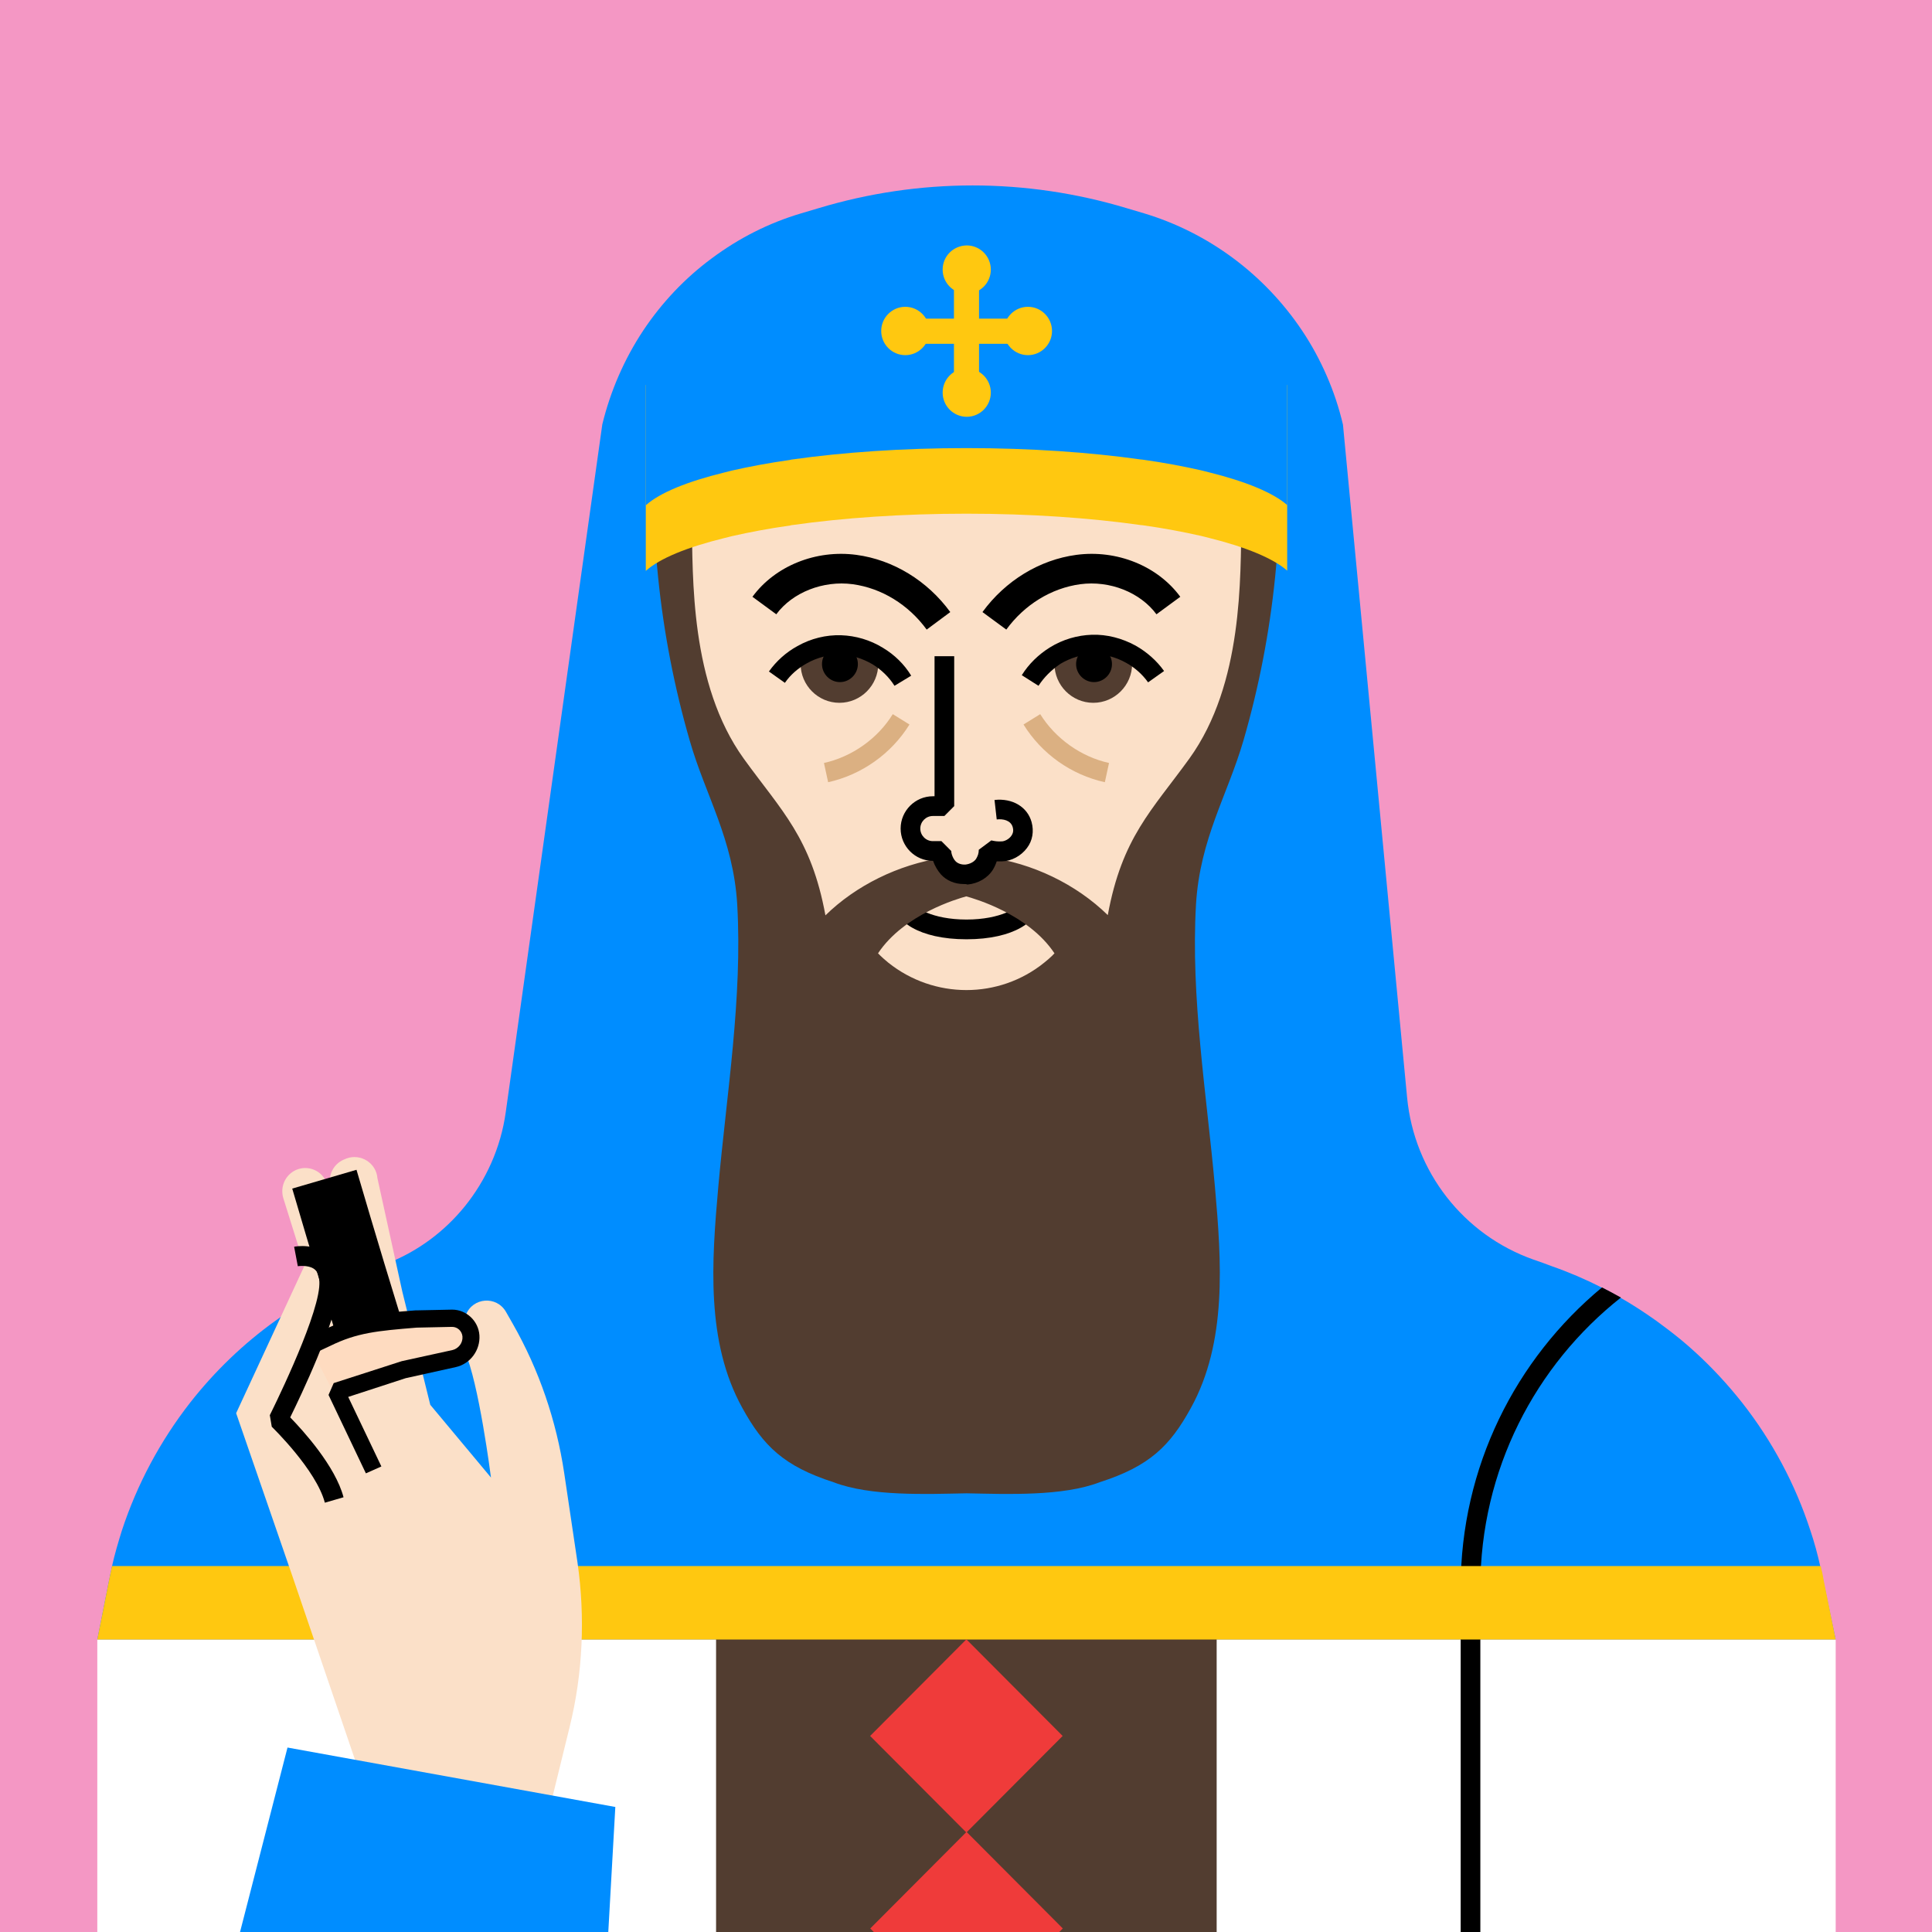 <svg width="202" height="202" viewBox="0 0 202 202" fill="none" xmlns="http://www.w3.org/2000/svg">
<rect x="0" y="0" width="202" height="202" fill="#333333" stroke="none"/>
<g clip-path="url(#clip0_498_1277)">
<path d="M225.897 -11H-23.794V211.768H225.897V-11Z" fill="#F497C4"/>
<path d="M191.93 171.422H10.173L11.406 165.209C11.509 164.719 11.611 164.229 11.714 163.739C11.997 162.476 12.357 161.264 12.742 160.027C14.335 155.18 16.75 150.669 19.885 146.647C22.454 143.373 25.46 140.485 28.801 138.088C32.141 135.69 35.841 133.757 39.746 132.365C40.054 132.261 40.337 132.133 40.645 132.029C43.78 130.766 46.478 128.73 48.559 126.177C50.82 123.393 52.362 119.99 52.876 116.303L62.973 44.376C63.821 40.896 65.26 37.57 67.238 34.58C69.191 31.641 71.632 29.063 74.433 27C77.233 24.912 80.368 23.314 83.76 22.308L85.584 21.767C96.093 18.596 107.295 18.596 117.804 21.767L119.628 22.308C126.385 24.345 132.218 28.702 136.149 34.58C137.151 36.075 137.999 37.648 138.718 39.297C139.438 40.947 140.003 42.649 140.414 44.402L147.12 114.757C147.865 122.517 153.03 129.116 160.327 131.694L161.355 132.055L162.254 132.39C164.027 133.009 165.774 133.757 167.444 134.607C168.112 134.943 168.754 135.304 169.397 135.664C170.707 136.412 171.966 137.237 173.199 138.114C174.047 138.732 174.895 139.377 175.717 140.047C176.257 140.485 176.771 140.949 177.285 141.414C179.032 143.012 180.651 144.765 182.141 146.647C185.301 150.669 187.716 155.206 189.284 160.027C189.695 161.239 190.029 162.476 190.311 163.739C190.44 164.229 190.543 164.719 190.62 165.209L191.93 171.422Z" fill="#008DFF"/>
<path d="M94.088 103.336L93.472 103.542V103.13L94.088 103.336Z" fill="#EAD6BD"/>
<path d="M130.522 61.83L122.377 96.53L101.668 105.244L101.051 105.424L100.435 105.244L79.7 96.53L71.581 61.83L73.508 44.196L101.051 47.315L128.595 44.196L130.522 61.83Z" fill="#FBE0C8"/>
<path d="M94.705 103.13V103.542L94.088 103.336L94.705 103.13Z" fill="#EAD6BD"/>
<path d="M105.445 117.206L100.126 117.283V117.103L105.445 117.206Z" fill="#008DFF"/>
<path d="M110.789 117.103V117.283L105.445 117.206L110.789 117.103Z" fill="#008DFF"/>
<path d="M118.369 69.409C118.369 71.652 116.545 73.482 114.309 73.482C112.074 73.482 110.25 71.652 110.25 69.409C110.25 69.125 110.275 68.842 110.327 68.584C111.483 67.888 112.845 67.475 114.207 67.424C115.62 67.398 117.033 67.759 118.266 68.455C118.343 68.764 118.369 69.074 118.369 69.409Z" fill="#523D30"/>
<path d="M96.889 65.826C94.988 63.222 92.187 61.495 89.155 61.082C86.072 60.67 82.86 61.933 81.164 64.227L78.672 62.397C81.036 59.174 85.301 57.447 89.541 58.014C93.395 58.53 96.966 60.721 99.356 63.995L96.889 65.826Z" fill="black"/>
<path d="M105.214 65.826L102.721 63.995C105.111 60.721 108.682 58.53 112.536 58.014C116.776 57.447 121.041 59.174 123.405 62.397L120.913 64.227C119.217 61.933 116.031 60.67 112.948 61.082C109.916 61.495 107.115 63.222 105.214 65.826Z" fill="black"/>
<path d="M83.708 69.409C83.708 71.652 85.532 73.482 87.768 73.482C90.003 73.482 91.827 71.652 91.827 69.409C91.827 69.125 91.802 68.842 91.75 68.584C90.594 67.888 89.232 67.475 87.87 67.424C86.457 67.398 85.044 67.759 83.811 68.455C83.759 68.764 83.708 69.074 83.708 69.409Z" fill="#523D30"/>
<path d="M108.58 71.703L106.833 70.595C107.552 69.435 108.58 68.429 109.787 67.682C111.123 66.857 112.639 66.418 114.155 66.367C115.723 66.315 117.316 66.728 118.729 67.501C119.911 68.171 120.938 69.074 121.709 70.157L120.039 71.343C119.448 70.517 118.677 69.821 117.752 69.306C116.648 68.687 115.44 68.378 114.232 68.403C113.076 68.429 111.92 68.79 110.866 69.409C109.916 70.053 109.145 70.827 108.58 71.703Z" fill="black"/>
<path d="M93.523 71.703C92.958 70.801 92.161 70.028 91.236 69.46C90.183 68.842 89.027 68.481 87.87 68.455C86.663 68.429 85.455 68.739 84.35 69.357C83.425 69.873 82.629 70.569 82.064 71.394L80.394 70.208C81.164 69.125 82.192 68.197 83.374 67.553C84.787 66.754 86.38 66.367 87.948 66.418C89.463 66.47 90.979 66.908 92.315 67.733C93.523 68.455 94.551 69.46 95.27 70.646L93.523 71.703Z" fill="black"/>
<path d="M101.051 98.206C96.067 98.206 93.446 96.272 93.446 94.339H95.501C95.501 94.854 97.454 96.143 101.051 96.143C104.649 96.143 106.601 94.854 106.601 94.339H108.657C108.657 96.272 106.036 98.206 101.051 98.206Z" fill="black"/>
<path d="M130.008 77.427C133.246 66.264 134.428 54.585 133.503 42.984L133.374 41.231L133.348 40.87L133.246 41.231L129.803 54.353C129.674 60.334 130.008 71.471 124.356 79.309C120.424 84.748 117.316 87.558 115.825 95.679C112.536 92.457 107.912 90.214 103.21 89.621C103.133 89.853 103.03 90.111 102.901 90.317C102.156 91.528 100.126 91.838 99.124 90.755C98.867 90.446 98.636 90.085 98.508 89.698C93.934 90.394 89.489 92.585 86.303 95.705C84.813 87.584 81.704 84.774 77.773 79.334C72.12 71.497 72.454 60.36 72.326 54.379L68.883 41.257L68.78 40.896L68.754 41.257L68.626 43.01C67.701 54.611 68.883 66.264 72.12 77.452C73.765 83.176 76.668 87.739 77.079 94.545C77.644 104.316 75.974 114.37 75.101 124.089C74.407 131.926 73.79 140.305 77.619 147.214C79.803 151.184 81.961 153.298 87.151 154.974C91.031 156.469 96.863 156.211 101.051 156.134H101.077C105.265 156.211 111.098 156.469 114.977 154.974C120.193 153.298 122.326 151.184 124.51 147.214C128.312 140.331 127.721 131.952 127.028 124.089C126.154 114.344 124.484 104.29 125.049 94.545C125.46 87.713 128.338 83.15 130.008 77.427ZM92.881 100.655C92.187 100.088 91.802 99.675 91.802 99.675C94.525 95.576 100.178 93.952 101.026 93.72C101.874 93.952 107.526 95.576 110.25 99.675C110.25 99.675 109.89 100.088 109.171 100.655C104.443 104.47 97.66 104.47 92.881 100.655Z" fill="#523D30"/>
<path d="M169.474 135.664C168.831 135.304 168.163 134.943 167.495 134.607C158.477 142.084 152.721 153.376 152.721 165.982V171.422H154.777V165.982C154.777 153.685 160.532 142.728 169.474 135.664Z" fill="black"/>
<path d="M100.769 92.431C99.818 92.431 98.97 92.07 98.379 91.425C98.02 91.013 97.737 90.523 97.557 90.007H97.531C95.681 90.007 94.165 88.487 94.165 86.63C94.165 84.774 95.681 83.253 97.531 83.253H97.711V68.61H99.767V84.284L98.739 85.316H97.531C96.812 85.316 96.221 85.909 96.221 86.63C96.221 87.352 96.812 87.945 97.531 87.945H98.431L99.458 88.976C99.458 89.105 99.484 89.234 99.535 89.389C99.613 89.621 99.741 89.879 99.921 90.059C100.152 90.291 100.538 90.42 100.949 90.394C101.411 90.343 101.848 90.111 102.054 89.801C102.131 89.672 102.208 89.518 102.259 89.363C102.31 89.208 102.336 89.028 102.336 88.847L103.647 87.868C103.981 87.945 104.289 87.997 104.726 87.971C105.008 87.971 105.471 87.765 105.728 87.404C105.933 87.12 105.985 86.837 105.882 86.476C105.676 85.754 104.854 85.599 104.212 85.677L103.981 83.64C105.856 83.434 107.424 84.362 107.86 85.96C108.117 86.914 107.963 87.894 107.372 88.667C106.755 89.492 105.753 90.033 104.777 90.059C104.571 90.059 104.392 90.059 104.212 90.059C104.109 90.368 103.981 90.652 103.826 90.91C103.287 91.786 102.285 92.379 101.154 92.483C101.026 92.431 100.897 92.431 100.769 92.431Z" fill="black"/>
<path d="M191.93 171.422H10.173V211.794H191.93V171.422Z" fill="white"/>
<path d="M127.208 164.1H74.869V211.768H127.208V164.1Z" fill="#523D30"/>
<path d="M154.777 169.72H152.721V211.768H154.777V169.72Z" fill="black"/>
<path d="M191.93 171.422H10.173L11.406 165.209C11.509 164.719 11.611 164.229 11.714 163.739H190.363C190.491 164.229 190.594 164.719 190.671 165.209L191.93 171.422Z" fill="#FFC810"/>
<path d="M134.582 40.226V59.664C133.117 58.375 130.239 57.189 126.385 56.235C126.128 56.158 125.846 56.106 125.563 56.029C123.739 55.617 121.709 55.23 119.499 54.92C119.422 54.92 119.32 54.895 119.242 54.895C113.95 54.147 107.732 53.709 101.051 53.709C94.371 53.709 88.153 54.147 82.86 54.895C82.783 54.895 82.68 54.92 82.603 54.946C80.394 55.255 78.364 55.642 76.54 56.055C76.257 56.132 76 56.184 75.717 56.261C71.838 57.215 68.986 58.375 67.521 59.69V40.251H134.582V40.226Z" fill="#FFC810"/>
<path d="M134.582 33.368V52.806C133.117 51.517 130.239 50.332 126.385 49.378C126.128 49.3 125.846 49.249 125.563 49.172C123.739 48.759 121.709 48.372 119.499 48.063C119.422 48.063 119.32 48.037 119.242 48.037C113.95 47.29 107.732 46.851 101.051 46.851C94.371 46.851 88.153 47.29 82.86 48.037C82.783 48.037 82.68 48.063 82.603 48.089C80.394 48.398 78.364 48.785 76.54 49.197C76.257 49.275 76 49.326 75.717 49.404C71.838 50.357 68.986 51.517 67.521 52.832V34.709L134.582 33.368Z" fill="#008DFF"/>
<path d="M57.449 189.159L59.556 180.574C60.943 174.954 61.2 169.101 60.378 163.352L58.991 154.02C58.168 148.529 56.37 143.244 53.621 138.423L52.901 137.16C51.925 135.458 49.432 135.639 48.713 137.469C48.225 138.732 48.019 140.124 48.585 141.31C50.049 144.43 51.334 154.484 51.334 154.484L44.987 146.879L42.058 135.02L39.463 123.187C39.335 121.588 37.716 120.583 36.226 121.124L36.046 121.202C35.095 121.563 34.479 122.465 34.479 123.47V123.986C34.479 124.063 34.376 124.089 34.325 124.012L34.093 123.522C33.502 122.233 31.935 121.743 30.727 122.439C29.751 123.006 29.289 124.166 29.623 125.275L31.832 132.339L24.689 147.755L30.599 164.873L37.305 184.544L57.449 189.159Z" fill="#FBE0C8"/>
<path d="M32.346 140.718L34.145 139.867C37.074 138.423 39.309 138.191 43.523 137.856C43.549 137.856 43.6 137.856 43.626 137.856L47.223 137.779H47.274C48.302 137.779 49.176 138.578 49.253 139.609C49.33 140.718 48.585 141.749 47.48 141.981L42.187 143.141L35.147 145.435L39.052 153.633" fill="#FEDBC0"/>
<path d="M38.256 154.046L34.35 145.848L34.89 144.61L42.007 142.316L47.3 141.156C47.942 141.001 48.405 140.408 48.353 139.738C48.302 139.171 47.84 138.732 47.274 138.732H47.223L43.575 138.81C39.438 139.145 37.305 139.351 34.53 140.717L32.706 141.568L31.961 139.944L33.76 139.093C36.817 137.572 39.181 137.34 43.446 137.005C43.497 137.005 43.575 137.005 43.626 137.005L47.274 136.928C48.765 136.928 50.024 138.114 50.126 139.609C50.229 141.156 49.176 142.599 47.66 142.935L42.418 144.095L36.406 146.054L39.875 153.324L38.256 154.046Z" fill="black"/>
<path d="M33.965 157.114C33.066 153.685 28.467 149.225 28.415 149.173L28.21 147.962C28.261 147.859 33.014 138.371 33.374 134.582C33.451 133.731 33.323 133.112 32.963 132.777C32.449 132.287 31.473 132.339 31.139 132.39L30.753 130.354C30.985 130.302 32.963 129.993 34.325 131.23C35.198 132.029 35.558 133.215 35.404 134.762C35.07 138.346 31.473 145.899 30.342 148.194C31.678 149.56 35.07 153.298 35.918 156.547L33.965 157.114Z" fill="black"/>
<path d="M101.041 171.403L90.976 181.502L101.041 191.601L111.106 181.502L101.041 171.403Z" fill="#EF3B3A"/>
<path d="M101.056 191.531L90.991 201.63L101.056 211.729L111.121 201.63L101.056 191.531Z" fill="#EF3B3A"/>
<path d="M107.989 33.316H94.551V35.946H107.989V33.316Z" fill="#FFC810"/>
<path d="M94.653 37.132C96.041 37.132 97.171 35.998 97.171 34.606C97.171 33.213 96.041 32.079 94.653 32.079C93.266 32.079 92.135 33.213 92.135 34.606C92.135 35.998 93.266 37.132 94.653 37.132Z" fill="#FFC810"/>
<path d="M107.475 37.132C108.862 37.132 109.993 35.998 109.993 34.606C109.993 33.213 108.862 32.079 107.475 32.079C106.087 32.079 104.957 33.213 104.957 34.606C104.957 35.998 106.087 37.132 107.475 37.132Z" fill="#FFC810"/>
<path d="M33.914 123.29C33.914 123.29 36.303 131.462 38.41 138.268L33.914 123.29Z" fill="#FEDBC0"/>
<path d="M33.914 123.29C33.914 123.29 36.303 131.462 38.41 138.268" stroke="black" stroke-width="7" stroke-miterlimit="10" stroke-linejoin="bevel"/>
<path d="M63.05 211.768L64.335 188.927L30.06 182.714L22.583 211.768H63.05Z" fill="#008DFF"/>
<path d="M102.362 28.083H99.741V41.566H102.362V28.083Z" fill="#FFC810"/>
<path d="M98.559 28.186C98.559 29.578 99.69 30.713 101.077 30.713C102.465 30.713 103.595 29.578 103.595 28.186C103.595 26.794 102.465 25.66 101.077 25.66C99.664 25.685 98.559 26.794 98.559 28.186Z" fill="#FFC810"/>
<path d="M98.559 41.051C98.559 42.443 99.69 43.577 101.077 43.577C102.465 43.577 103.595 42.443 103.595 41.051C103.595 39.658 102.465 38.524 101.077 38.524C99.664 38.524 98.559 39.658 98.559 41.051Z" fill="#FFC810"/>
<path d="M115.517 81.784C111.997 81.01 108.914 78.819 107.012 75.751L108.759 74.668C110.352 77.221 113.025 79.128 115.954 79.773L115.517 81.784Z" fill="#DBB082"/>
<path d="M86.586 81.784L86.149 79.773C89.078 79.128 91.776 77.221 93.343 74.668L95.09 75.751C93.189 78.819 90.08 81.01 86.586 81.784Z" fill="#DBB082"/>
<path d="M116.262 69.435C116.262 70.466 115.414 71.317 114.386 71.317C113.359 71.317 112.511 70.466 112.511 69.435C112.511 68.403 113.359 67.553 114.386 67.553C115.414 67.553 116.262 68.403 116.262 69.435Z" fill="black"/>
<path d="M89.695 69.435C89.695 70.466 88.847 71.317 87.819 71.317C86.791 71.317 85.943 70.466 85.943 69.435C85.943 68.403 86.791 67.553 87.819 67.553C88.872 67.553 89.695 68.403 89.695 69.435Z" fill="black"/>
</g>
<defs>
<clipPath id="clip0_498_1277">
<rect width="250" height="223" fill="white" transform="translate(-24 -11)"/>
</clipPath>
</defs>
</svg>
